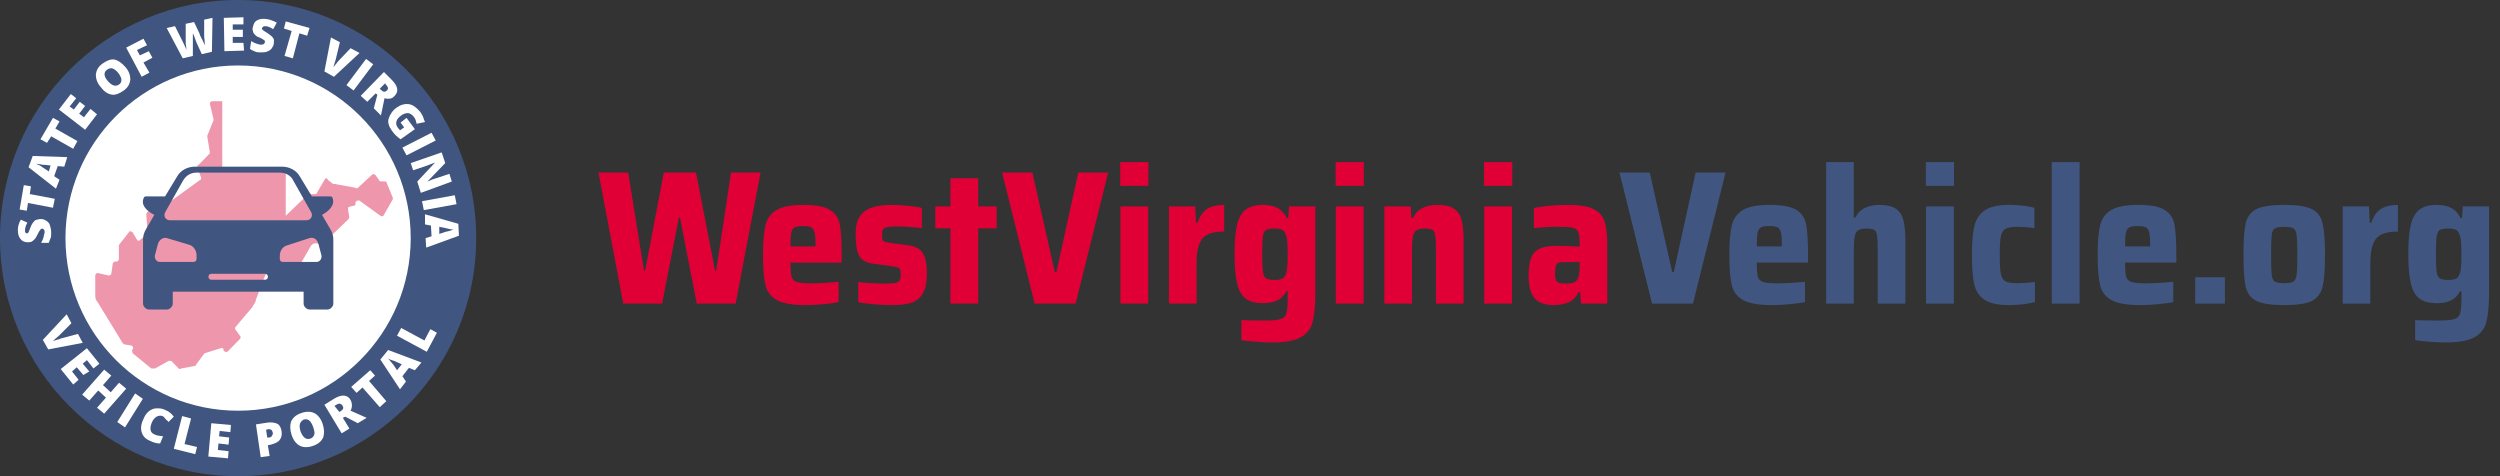 <svg width="420" height="80" viewBox="0 0 420 80" fill="none" xmlns="http://www.w3.org/2000/svg">
<rect x="0" y="0" width="420" height="80" fill="#333333" stroke="none"/>
<g clip-path="url(#clip0_168_2045)">
<path fill-rule="evenodd" clip-rule="evenodd" d="M40 80C17.909 80 0 62.091 0 40C0 17.909 17.909 0 40 0C62.091 0 80 17.909 80 40C80 62.091 62.091 80 40 80Z" fill="#405680"/>
<path fill-rule="evenodd" clip-rule="evenodd" d="M40 69C23.984 69 11 56.016 11 40C11 23.984 23.984 11 40 11C56.016 11 69 23.984 69 40C69 56.016 56.016 69 40 69Z" fill="white"/>
<path d="M64.536 30.471H64.117C63.908 30.471 63.699 30.471 63.699 30.258L63.071 29.402C62.862 29.189 62.653 29.189 62.444 29.402L60.142 31.541C60.142 31.541 59.933 31.755 59.724 31.541L56.167 30.899H55.958L55.121 30.258C54.912 29.83 54.703 29.83 54.494 30.258L53.239 32.396C53.239 32.61 53.029 32.61 52.82 32.61H51.774C51.774 32.61 51.565 32.61 51.565 32.824L48.008 36.245V28.761H37.339V17H35.665C35.456 17 35.247 17.214 35.247 17.428L35.874 19.994V20.207L34.828 22.773V22.987L35.247 25.553C35.247 25.767 35.247 25.767 35.038 25.981L33.364 27.692C33.155 27.692 33.155 27.905 33.155 28.119L33.782 29.83C33.782 30.044 33.782 30.258 33.573 30.258L28.552 33.893C28.343 34.107 28.134 33.893 28.134 33.893L27.715 33.465C27.506 33.251 27.297 33.251 27.088 33.465L24.787 35.603C24.787 35.603 24.577 35.817 24.577 36.031L24.787 39.025C24.787 39.239 24.787 39.239 24.577 39.453L23.531 40.308C23.322 40.522 23.113 40.522 22.904 40.094L22.276 39.025C22.067 38.811 21.648 38.811 21.648 39.025L19.975 41.163V43.515C19.975 43.729 19.766 43.943 19.556 43.943H19.347C19.138 43.943 18.929 44.157 18.929 44.371L18.72 45.867C18.72 46.081 18.511 46.295 18.301 46.295L16.418 45.867C16.209 45.867 16 46.081 16 46.295V49.717C16 50.144 16.209 50.572 16.418 50.786L20.602 57.628L20.812 57.842L22.067 58.056C22.276 58.056 22.485 58.484 22.276 58.697C22.067 58.911 22.276 59.125 22.276 59.339L25.414 61.905C25.623 61.905 25.833 61.905 26.042 61.905L28.343 60.622C28.552 60.622 28.762 60.622 28.762 60.622L30.017 61.905C30.017 61.905 30.226 62.119 30.435 61.905L32.736 61.477C32.736 61.477 32.946 61.477 32.946 61.264L34.201 59.553L34.41 59.339L37.13 58.484C37.339 58.484 37.548 58.484 37.548 58.697V58.911C37.757 59.125 37.967 59.125 38.176 59.125L40.268 56.987C40.477 56.773 40.477 56.559 40.268 56.345L39.64 55.49C39.431 55.276 39.431 55.062 39.64 54.849L42.36 51.641C42.569 51.213 42.987 50.786 42.987 50.358L44.033 47.578C44.243 47.151 44.243 46.937 44.452 46.509L45.08 45.226C45.498 44.371 46.753 44.157 47.381 45.012C47.59 45.226 47.799 45.226 48.008 45.44L48.427 45.654C49.054 45.867 49.682 45.654 50.1 45.012L52.193 41.377C52.402 40.949 53.029 40.736 53.448 40.949C53.866 41.163 54.285 41.163 54.494 40.736L58.469 36.886C58.469 36.886 58.678 36.673 58.678 36.459L58.469 35.176C58.469 34.962 58.469 34.748 58.678 34.748L59.515 34.534C59.724 34.534 59.724 34.321 59.724 34.107C59.724 33.679 60.142 33.679 60.352 33.679L63.908 36.245C64.117 36.459 64.536 36.245 64.536 36.031L66 33.465V33.251L64.954 30.685C64.954 30.471 64.745 30.471 64.536 30.471Z" fill="#EE97AC"/>
<path d="M55.501 38.5L54.102 36.1C55.401 35.4 56.4 34.3 55.8 33.1C55.7 33 55.6 33 55.6 33H52.403L50.405 29.7C49.806 28.6 48.607 28 47.408 28H32.721C31.522 28 30.323 28.6 29.724 29.7L27.726 33H24.429C24.429 33 24.329 33 24.229 33.1C23.529 34.3 24.529 35.4 25.927 36.1L24.529 38.5C24.229 39 24.029 39.6 24.029 40.2V51C24.029 51.5 24.529 52 25.028 52H28.026C28.525 52 29.024 51.5 29.024 51V49H51.005V51C51.005 51.5 51.504 52 52.004 52H55.001C55.501 52 56 51.5 56 51V40.2C56 39.6 55.8 39 55.501 38.5ZM27.726 35.7L30.723 30.4C31.223 29.5 32.022 29 33.021 29H47.008C48.007 29 48.907 29.5 49.306 30.4L52.303 35.7C52.603 36.3 52.203 37 51.504 37H28.525C27.826 37 27.426 36.3 27.726 35.7ZM33.021 43.5C33.021 43.8 32.821 44 32.521 44H26.826C26.327 44 25.927 43.5 26.027 42.9L26.527 41C26.727 40.3 27.426 39.8 28.026 40L31.722 41.1C32.521 41.3 33.021 42.1 33.021 42.9V43.5ZM44.511 47H35.519C35.219 47 35.019 46.8 35.019 46.5C35.019 46.2 35.219 46 35.519 46H44.511C44.81 46 45.01 46.2 45.01 46.5C45.01 46.8 44.81 47 44.511 47ZM53.203 44H47.508C47.208 44 47.008 43.8 47.008 43.5V43C47.008 42.1 47.508 41.4 48.307 41.2L52.004 40C52.703 39.8 53.303 40.2 53.502 41L54.002 42.9C54.102 43.5 53.702 44 53.203 44Z" fill="#405680"/>
<path d="M13.1 56.1L13.9 57.6L8.1 58.7L7.2 57.1L11.2 52.8L12 54.3L9.9 56.4C9.4 56.8 9.1 57.1 8.9 57.3C9.1 57.2 9.3 57.2 9.5 57.1C9.8 57 10 57 10.1 56.9L13.1 56.1Z" fill="white"/>
<path d="M12.3 64.6L10.2 62L14.6 58.5L16.7 61.1L15.7 61.9L14.6 60.5L13.9 61.1L15 62.4L14 63L12.9 61.7L12.1 62.4L13.2 63.8L12.3 64.6Z" fill="white"/>
<path d="M17.5 69.5L16.3 68.5L17.8 66.8L16.5 65.6L15 67.3L13.8 66.3L17.5 62.1L18.7 63.1L17.3 64.7L18.6 65.9L20 64.3L21.2 65.3L17.5 69.5Z" fill="white"/>
<path d="M19.7 70.9L22.7 66.1L24 67L21 71.8L19.7 70.9Z" fill="white"/>
<path d="M27.3 69.9C27 69.8 26.7 69.8 26.3 70C26 70.2 25.7 70.5 25.5 71C25.1 72 25.2 72.7 26 73C26.2 73.1 26.5 73.2 26.7 73.2C26.9 73.2 27.2 73.3 27.4 73.3L26.9 74.5C26.4 74.5 25.9 74.4 25.3 74.1C24.5 73.8 24 73.3 23.8 72.6C23.6 72 23.7 71.2 24.1 70.4C24.3 69.9 24.6 69.4 25 69.1C25.4 68.8 25.8 68.6 26.3 68.6C26.8 68.6 27.3 68.6 27.8 68.9C28.4 69.1 28.8 69.5 29.2 70L28.3 70.9C28.2 70.7 28 70.6 27.8 70.4C27.7 70.2 27.5 70 27.3 69.9Z" fill="white"/>
<path d="M29.2 75.4L30.6 69.9L32.1 70.3L31 74.6L33.1 75.1L32.8 76.3L29.2 75.4Z" fill="white"/>
<path d="M38.3 77L35 76.7L35.5 71.1L38.8 71.4L38.7 72.6L36.9 72.4L36.8 73.3L38.5 73.5L38.4 74.7L36.7 74.5L36.6 75.6L38.4 75.8L38.3 77Z" fill="white"/>
<path d="M47.3 72.4C47.4 73 47.3 73.5 47 73.9C46.7 74.3 46.2 74.5 45.5 74.7L45 74.8L45.3 76.6L43.8 76.8L43 71.3L44.9 71C45.6 70.9 46.2 71 46.6 71.2C47 71.4 47.2 71.9 47.3 72.4ZM44.9 73.5H45.2C45.4 73.5 45.6 73.4 45.7 73.2C45.8 73 45.9 72.9 45.8 72.6C45.7 72.2 45.5 72.1 45.1 72.1L44.7 72.2L44.9 73.5Z" fill="white"/>
<path d="M54.2 71.2C54.5 72.1 54.5 72.8 54.3 73.5C54 74.1 53.5 74.6 52.6 74.9C51.8 75.2 51 75.2 50.4 74.9C49.8 74.6 49.3 74 49 73.1C48.7 72.2 48.7 71.5 48.9 70.8C49.2 70.2 49.7 69.7 50.6 69.4C51.4 69.1 52.2 69.1 52.8 69.4C53.4 69.7 53.9 70.3 54.2 71.2ZM50.5 72.5C50.9 73.5 51.4 73.9 52.1 73.7C52.5 73.6 52.7 73.3 52.8 73C52.9 72.7 52.8 72.3 52.6 71.7C52.4 71.2 52.2 70.8 51.9 70.6C51.6 70.4 51.3 70.4 51 70.5C50.3 70.9 50.2 71.5 50.5 72.5Z" fill="white"/>
<path d="M57.6 70.2L58.7 72L57.4 72.8L54.5 68L56.1 67C57.4 66.2 58.4 66.3 58.9 67.2C59.2 67.8 59.2 68.4 58.9 69L61.6 70.2L60.1 71.1L58 70L57.6 70.2ZM57 69.2L57.2 69.1C57.7 68.8 57.8 68.5 57.5 68.1C57.3 67.8 57 67.7 56.5 68L56.2 68.2L57 69.2Z" fill="white"/>
<path d="M64.9 67.4L63.8 68.4L60.9 65.1L59.9 66L59 65L62.2 62.2L63 63.1L62 64L64.9 67.4Z" fill="white"/>
<path d="M69.7 62.2L68.7 61.8L67.6 63.2L68.2 64.1L67.2 65.4L63.9 60.4L65.2 58.8L70.8 60.9L69.7 62.2ZM67.5 61.2L66.6 60.8C66.4 60.7 66.2 60.6 65.8 60.5C65.5 60.4 65.3 60.3 65.2 60.2C65.3 60.3 65.4 60.5 65.6 60.7C65.8 60.9 66.2 61.4 66.7 62.2L67.5 61.2Z" fill="white"/>
<path d="M71.7 59.1L66.7 56.4L67.4 55.1L71.3 57.2L72.3 55.3L73.4 55.9L71.7 59.1Z" fill="white"/>
<path d="M6.9 36.8C7.2 36.8 7.5 36.9 7.8 37.1C8.1 37.3 8.3 37.5 8.4 37.9C8.5 38.2 8.6 38.6 8.6 39.1C8.6 39.5 8.6 39.8 8.5 40C8.4 40.2 8.3 40.5 8.2 40.8H6.9C7.1 40.5 7.2 40.2 7.3 39.9C7.4 39.6 7.4 39.3 7.5 39.1C7.5 38.9 7.5 38.7 7.4 38.6C7.3 38.5 7.2 38.4 7.1 38.4C7 38.4 7 38.4 6.9 38.5C6.8 38.5 6.8 38.6 6.7 38.7C6.6 38.8 6.5 39 6.3 39.4C6.1 39.8 6 40 5.8 40.2C5.6 40.4 5.5 40.5 5.3 40.6C5.1 40.7 4.9 40.7 4.6 40.7C4.1 40.7 3.7 40.5 3.4 40.1C3.1 39.7 3 39.2 3 38.6C3 38 3.2 37.4 3.5 36.9L4.6 37.4C4.3 37.9 4.2 38.4 4.2 38.7C4.2 38.9 4.2 39 4.3 39.1C4.4 39.2 4.4 39.2 4.5 39.2C4.6 39.2 4.7 39.2 4.8 39C4.9 38.8 5 38.5 5.2 38C5.4 37.5 5.7 37.2 5.9 37C6.2 36.9 6.5 36.8 6.9 36.8Z" fill="white"/>
<path d="M9.2 33.4L8.9 34.9L4.7 34.1L4.5 35.4L3.3 35.2L4 31.1L5.2 31.3L5 32.6L9.2 33.4Z" fill="white"/>
<path d="M10.8 28L9.7 27.9L9.1 29.6L10 30.2L9.4 31.7L4.8 28.1L5.5 26.2L11.3 26.4L10.8 28ZM8.5 27.8L7.6 27.7C7.4 27.7 7.1 27.7 6.8 27.6C6.5 27.6 6.2 27.5 6.1 27.5C6.2 27.6 6.4 27.7 6.7 27.8C7 28 7.4 28.3 8.2 28.8L8.5 27.8Z" fill="white"/>
<path d="M13 23.7L12.3 25L8.6 22.9L7.9 24L6.8 23.4L8.9 19.8L10 20.4L9.3 21.6L13 23.7Z" fill="white"/>
<path d="M16.3 19.2L14.3 21.8L9.9 18.4L11.9 15.8L12.8 16.5L11.7 17.9L12.4 18.4L13.4 17.1L14.3 17.8L13.3 19.1L14.1 19.7L15.2 18.3L16.3 19.2Z" fill="white"/>
<path d="M21.1 11.3C21.7 12 21.9 12.7 21.9 13.4C21.8 14.1 21.5 14.7 20.8 15.2C20.1 15.7 19.4 16 18.8 15.9C18.1 15.8 17.5 15.4 16.9 14.6C16.3 13.9 16.1 13.2 16.1 12.5C16.2 11.8 16.5 11.2 17.2 10.7C17.9 10.2 18.6 9.9 19.2 10C19.8 10.1 20.5 10.6 21.1 11.3ZM18.1 13.6C18.8 14.4 19.4 14.6 20 14.2C20.3 14 20.4 13.7 20.4 13.4C20.4 13.1 20.2 12.7 19.9 12.3C19.6 11.9 19.2 11.6 18.9 11.5C18.6 11.4 18.3 11.5 18 11.7C17.4 12.1 17.4 12.8 18.1 13.6Z" fill="white"/>
<path d="M25.1 12.2L23.8 12.9L21.2 8L24.1 6.5L24.7 7.6L23 8.4L23.5 9.3L25 8.6L25.6 9.7L24.1 10.5L25.1 12.2Z" fill="white"/>
<path d="M35.6 8.7L33.9 9.1L32.9 6.9C32.9 6.8 32.8 6.6 32.7 6.3C32.6 6 32.5 5.8 32.4 5.6C32.4 5.8 32.4 6 32.4 6.2C32.4 6.4 32.4 6.7 32.4 6.9C32.4 7.1 32.4 8 32.4 9.4L30.7 9.8L28 4.7L29.4 4.4L30.7 7C31 7.6 31.2 8 31.3 8.4C31.3 8.1 31.3 7.8 31.2 7.3C31.2 6.8 31.2 6.5 31.2 6.2V4L32.6 3.7L33.5 5.6C33.6 6 33.8 6.3 34 6.7C34.2 7.1 34.3 7.4 34.4 7.6C34.4 7.3 34.4 6.8 34.3 6.1V3.3L35.7 3L35.6 8.7Z" fill="white"/>
<path d="M41 8.5L37.7 8.6L37.6 3L40.9 2.9V4.1H39.1V5H40.8V6.2H39.1V7.2H40.9L41 8.5Z" fill="white"/>
<path d="M46 7.3C46 7.6 45.8 7.9 45.6 8.2C45.4 8.4 45.1 8.6 44.8 8.7C44.5 8.8 44.1 8.8 43.6 8.8C43.2 8.8 42.9 8.7 42.7 8.6C42.5 8.5 42.2 8.4 42 8.2L42.2 6.9C42.5 7.1 42.7 7.2 43 7.3C43.3 7.4 43.6 7.5 43.8 7.5C44 7.5 44.2 7.5 44.3 7.4C44.4 7.3 44.5 7.2 44.5 7.1C44.5 7 44.5 7 44.5 6.9C44.5 6.8 44.4 6.8 44.3 6.7C44.2 6.6 44 6.5 43.6 6.3C43.2 6.2 43 6 42.8 5.8C42.6 5.6 42.5 5.4 42.5 5.2C42.4 5 42.4 4.8 42.5 4.5C42.6 4 42.8 3.6 43.2 3.4C43.6 3.2 44.1 3.1 44.8 3.2C45.4 3.3 45.9 3.5 46.5 3.8L45.9 4.9C45.4 4.6 45 4.4 44.6 4.4C44.4 4.4 44.3 4.4 44.2 4.5C44.1 4.6 44.1 4.6 44 4.7C44 4.8 44 4.9 44.1 5C44.2 5.1 44.5 5.3 45 5.6C45.4 5.9 45.7 6.1 45.9 6.4C46.1 6.7 46 6.9 46 7.3Z" fill="white"/>
<path d="M49.2 9.8L47.8 9.4L49 5.2L47.7 4.8L48 3.6L52 4.7L51.6 6L50.3 5.6L49.2 9.8Z" fill="white"/>
<path d="M58.9 8.1L60.4 8.9L56.1 12.9L54.5 12L55.6 6.3L57.1 7.1L56.4 10C56.2 10.6 56.1 11 56 11.3C56.1 11.2 56.2 11 56.4 10.8C56.6 10.6 56.7 10.4 56.8 10.3L58.9 8.1Z" fill="white"/>
<path d="M58.2 14.3L61.5 9.9L62.7 10.8L59.4 15.2L58.2 14.3Z" fill="white"/>
<path d="M63.1 15.7L61.7 17.1L60.6 16.1L64.5 12.1L65.8 13.4C66.9 14.5 67 15.4 66.3 16.1C65.9 16.6 65.3 16.7 64.6 16.5L64 19.4L62.8 18.2L63.4 15.9L63.1 15.7ZM63.8 14.9L64 15.1C64.4 15.5 64.7 15.5 65 15.2C65.3 14.9 65.2 14.6 64.9 14.3L64.7 14L63.8 14.9Z" fill="white"/>
<path d="M68.3 19.8L69.7 21.7L67.3 23.4C66.7 23 66.2 22.5 65.8 21.9C65.3 21.2 65.1 20.5 65.3 19.9C65.5 19.3 65.9 18.6 66.6 18.1C67.3 17.6 68 17.4 68.7 17.5C69.4 17.6 70 18.1 70.6 18.8C70.8 19.1 71 19.4 71.1 19.7C71.2 20 71.3 20.3 71.4 20.5L70 20.8C69.9 20.4 69.8 19.9 69.5 19.6C69.2 19.2 68.9 19.1 68.6 19C68.2 19 67.8 19.1 67.4 19.4C67 19.7 66.7 20 66.6 20.4C66.5 20.8 66.6 21.1 66.8 21.4C66.9 21.6 67.1 21.7 67.2 21.9L67.9 21.4L67.3 20.6L68.3 19.8Z" fill="white"/>
<path d="M67.6 24.8L72.5 22.3L73.2 23.6L68.3 26.1L67.6 24.8Z" fill="white"/>
<path d="M70.7 32.4L70.1 30.5L73.1 27.3C72.5 27.5 72.1 27.7 71.8 27.8L69.4 28.6L69 27.4L74.2 25.6L74.8 27.4L71.8 30.5C72.3 30.3 72.7 30.1 73.1 30L75.5 29.2L75.9 30.5L70.7 32.4Z" fill="white"/>
<path d="M70.9 33.8L76.4 32.8L76.7 34.3L71.2 35.3L70.9 33.8Z" fill="white"/>
<path d="M71.5 40L72.5 39.7L72.4 37.9L71.4 37.7V36L77 37.6L77.1 39.6L71.6 41.6L71.5 40ZM73.8 39.3L74.7 39C74.9 38.9 75.2 38.9 75.5 38.8C75.8 38.7 76 38.6 76.2 38.6C76.1 38.6 75.9 38.5 75.6 38.5C75.3 38.4 74.7 38.3 73.8 38.1V39.3Z" fill="white"/>
</g>
<path d="M117.056 51L114.24 36.568H114.048L111.232 51H104.704L100.544 28.984H105.536L108.192 45.464H108.384L111.52 28.984H116.928L120.128 45.464H120.32L122.816 28.984H127.776L123.584 51H117.056ZM141.402 44.12H132.794C132.794 45.272 132.858 46.072 132.986 46.52C133.114 46.947 133.413 47.235 133.882 47.384C134.373 47.533 135.226 47.608 136.442 47.608C137.36 47.608 138.842 47.523 140.89 47.352V50.744C140.25 50.893 139.408 51.011 138.362 51.096C137.338 51.203 136.336 51.256 135.354 51.256C133.157 51.256 131.546 50.979 130.522 50.424C129.52 49.869 128.88 49.037 128.602 47.928C128.325 46.819 128.186 45.133 128.186 42.872C128.186 40.653 128.325 38.979 128.602 37.848C128.88 36.717 129.498 35.864 130.458 35.288C131.418 34.712 132.933 34.424 135.002 34.424C137.05 34.424 138.522 34.701 139.418 35.256C140.314 35.789 140.869 36.6 141.082 37.688C141.296 38.776 141.402 40.504 141.402 42.872V44.12ZM134.938 37.976C134.277 37.976 133.797 38.051 133.498 38.2C133.221 38.349 133.029 38.659 132.922 39.128C132.837 39.576 132.794 40.333 132.794 41.4H137.018C137.018 40.312 136.965 39.544 136.858 39.096C136.752 38.627 136.56 38.328 136.282 38.2C136.005 38.051 135.557 37.976 134.938 37.976ZM149.919 51.256C149.001 51.256 148.009 51.213 146.943 51.128C145.876 51.043 144.959 50.925 144.191 50.776V47.384C145.599 47.555 147.071 47.64 148.607 47.64C149.439 47.64 150.036 47.608 150.399 47.544C150.783 47.459 151.028 47.32 151.135 47.128C151.263 46.936 151.327 46.627 151.327 46.2C151.327 45.773 151.295 45.475 151.231 45.304C151.167 45.133 151.039 45.016 150.847 44.952C150.655 44.867 150.313 44.792 149.823 44.728L146.559 44.28C145.471 44.131 144.724 43.683 144.319 42.936C143.935 42.189 143.743 41.005 143.743 39.384C143.743 38.061 143.988 37.037 144.479 36.312C144.991 35.587 145.684 35.096 146.559 34.84C147.433 34.563 148.532 34.424 149.855 34.424C150.708 34.424 151.615 34.477 152.575 34.584C153.535 34.669 154.303 34.787 154.879 34.936V38.296C153.087 38.125 151.721 38.04 150.783 38.04C150.036 38.04 149.481 38.072 149.119 38.136C148.777 38.2 148.532 38.328 148.383 38.52C148.255 38.691 148.191 38.979 148.191 39.384C148.191 39.789 148.212 40.077 148.255 40.248C148.319 40.397 148.425 40.515 148.575 40.6C148.745 40.664 149.044 40.728 149.471 40.792L152.575 41.208C153.279 41.315 153.844 41.496 154.271 41.752C154.719 42.008 155.071 42.467 155.327 43.128C155.583 43.789 155.711 44.749 155.711 46.008C155.711 47.459 155.476 48.568 155.007 49.336C154.559 50.083 153.919 50.595 153.087 50.872C152.276 51.128 151.22 51.256 149.919 51.256ZM159.666 51V38.36H157.138V34.68H159.666V29.944H164.338V34.68H167.442V38.36H164.338V51H159.666ZM173.823 51L168.351 28.984H173.439L177.215 45.72H177.471L181.151 28.984H186.175L180.703 51H173.823ZM188.196 31.224V27.224H192.932V31.224H188.196ZM188.228 51V34.68H192.9V51H188.228ZM196.384 34.68H200.8L200.928 37.432H201.184C201.568 36.301 202.112 35.523 202.816 35.096C203.52 34.648 204.47 34.424 205.664 34.424V38.904C204.491 38.904 203.574 39.064 202.912 39.384C202.251 39.704 201.771 40.248 201.472 41.016C201.174 41.784 201.024 42.861 201.024 44.248V51H196.384V34.68ZM213.741 57.528C212.824 57.528 211.874 57.485 210.893 57.4C209.933 57.336 209.154 57.251 208.557 57.144V53.784C209.496 53.827 210.84 53.848 212.589 53.848C213.826 53.848 214.69 53.763 215.181 53.592C215.672 53.443 215.981 53.123 216.109 52.632C216.258 52.163 216.333 51.32 216.333 50.104V48.952H216.077C215.714 49.677 215.202 50.189 214.541 50.488C213.901 50.787 213.112 50.936 212.173 50.936C210.957 50.936 210.008 50.691 209.325 50.2C208.642 49.709 208.152 48.877 207.853 47.704C207.554 46.509 207.405 44.845 207.405 42.712C207.405 40.536 207.554 38.851 207.853 37.656C208.173 36.461 208.674 35.629 209.357 35.16C210.04 34.669 210.978 34.424 212.173 34.424C214.2 34.424 215.533 35.16 216.173 36.632H216.429L216.557 34.68H220.973V49.08C220.973 51.277 220.824 52.941 220.525 54.072C220.248 55.203 219.597 56.056 218.573 56.632C217.549 57.229 215.938 57.528 213.741 57.528ZM214.189 47.032C214.744 47.032 215.16 46.957 215.437 46.808C215.714 46.659 215.917 46.381 216.045 45.976C216.173 45.656 216.248 45.251 216.269 44.76C216.312 44.269 216.333 43.587 216.333 42.712C216.333 41.901 216.312 41.261 216.269 40.792C216.248 40.301 216.184 39.907 216.077 39.608C215.949 39.139 215.746 38.819 215.469 38.648C215.192 38.477 214.765 38.392 214.189 38.392C213.464 38.392 212.962 38.477 212.685 38.648C212.429 38.797 212.258 39.149 212.173 39.704C212.088 40.259 212.045 41.261 212.045 42.712C212.045 44.141 212.088 45.133 212.173 45.688C212.258 46.243 212.44 46.605 212.717 46.776C212.994 46.947 213.485 47.032 214.189 47.032ZM224.384 31.224V27.224H229.12V31.224H224.384ZM224.416 51V34.68H229.088V51H224.416ZM241.244 42.264C241.244 40.963 241.201 40.067 241.116 39.576C241.052 39.064 240.892 38.744 240.636 38.616C240.401 38.467 239.964 38.392 239.324 38.392C238.662 38.392 238.182 38.509 237.884 38.744C237.606 38.957 237.425 39.341 237.34 39.896C237.254 40.429 237.212 41.315 237.212 42.552V51H232.572V34.68H236.988L237.116 36.632H237.372C238.054 35.16 239.441 34.424 241.532 34.424C242.769 34.424 243.697 34.648 244.316 35.096C244.934 35.523 245.35 36.163 245.564 37.016C245.777 37.869 245.884 39.043 245.884 40.536V51H241.244V42.264ZM249.321 31.224V27.224H254.057V31.224H249.321ZM249.353 51V34.68H254.025V51H249.353ZM261.029 51.256C259.557 51.256 258.48 50.872 257.797 50.104C257.136 49.315 256.805 48.056 256.805 46.328C256.805 45.069 256.944 44.077 257.221 43.352C257.499 42.627 257.968 42.104 258.629 41.784C259.312 41.464 260.272 41.304 261.509 41.304C262.427 41.304 263.717 41.347 265.381 41.432V40.76C265.381 39.885 265.296 39.277 265.125 38.936C264.976 38.573 264.677 38.349 264.229 38.264C263.781 38.157 263.003 38.104 261.893 38.104C260.379 38.104 258.981 38.179 257.701 38.328V34.936C259.515 34.595 261.403 34.424 263.365 34.424C265.285 34.424 266.715 34.648 267.653 35.096C268.613 35.544 269.243 36.227 269.541 37.144C269.861 38.04 270.021 39.352 270.021 41.08V51H265.605L265.477 49.08H265.221C264.795 49.912 264.219 50.488 263.493 50.808C262.789 51.107 261.968 51.256 261.029 51.256ZM263.173 47.64C263.664 47.64 264.048 47.587 264.325 47.48C264.624 47.373 264.859 47.181 265.029 46.904C265.264 46.477 265.381 45.752 265.381 44.728V44.024H262.917C262.427 44.024 262.064 44.067 261.829 44.152C261.616 44.237 261.467 44.419 261.381 44.696C261.296 44.952 261.253 45.357 261.253 45.912C261.253 46.403 261.296 46.765 261.381 47C261.467 47.235 261.637 47.405 261.893 47.512C262.171 47.597 262.597 47.64 263.173 47.64Z" fill="#E00036"/>
<path d="M277.542 51L272.07 28.984H277.158L280.934 45.72H281.19L284.87 28.984H289.894L284.422 51H277.542ZM303.746 44.12H295.138C295.138 45.272 295.202 46.072 295.33 46.52C295.458 46.947 295.757 47.235 296.226 47.384C296.717 47.533 297.57 47.608 298.786 47.608C299.703 47.608 301.186 47.523 303.234 47.352V50.744C302.594 50.893 301.751 51.011 300.706 51.096C299.682 51.203 298.679 51.256 297.698 51.256C295.501 51.256 293.89 50.979 292.866 50.424C291.863 49.869 291.223 49.037 290.946 47.928C290.669 46.819 290.53 45.133 290.53 42.872C290.53 40.653 290.669 38.979 290.946 37.848C291.223 36.717 291.842 35.864 292.802 35.288C293.762 34.712 295.277 34.424 297.346 34.424C299.394 34.424 300.866 34.701 301.762 35.256C302.658 35.789 303.213 36.6 303.426 37.688C303.639 38.776 303.746 40.504 303.746 42.872V44.12ZM297.282 37.976C296.621 37.976 296.141 38.051 295.842 38.2C295.565 38.349 295.373 38.659 295.266 39.128C295.181 39.576 295.138 40.333 295.138 41.4H299.362C299.362 40.312 299.309 39.544 299.202 39.096C299.095 38.627 298.903 38.328 298.626 38.2C298.349 38.051 297.901 37.976 297.282 37.976ZM315.463 42.264C315.463 40.963 315.42 40.067 315.335 39.576C315.271 39.064 315.111 38.744 314.855 38.616C314.62 38.467 314.183 38.392 313.543 38.392C312.881 38.392 312.401 38.509 312.103 38.744C311.825 38.957 311.644 39.341 311.559 39.896C311.473 40.429 311.431 41.315 311.431 42.552V51H306.791V27.224H311.431V36.568H311.687C312.071 35.8 312.604 35.256 313.286 34.936C313.969 34.595 314.791 34.424 315.751 34.424C316.988 34.424 317.916 34.648 318.535 35.096C319.153 35.523 319.569 36.163 319.783 37.016C319.996 37.869 320.103 39.032 320.103 40.504V51H315.463V42.264ZM323.54 31.224V27.224H328.276V31.224H323.54ZM323.572 51V34.68H328.244V51H323.572ZM341.872 50.744C340.549 51.085 339.109 51.256 337.552 51.256C335.675 51.256 334.288 50.957 333.392 50.36C332.496 49.741 331.92 48.867 331.664 47.736C331.408 46.584 331.28 44.952 331.28 42.84C331.28 40.749 331.419 39.128 331.696 37.976C331.973 36.824 332.549 35.949 333.424 35.352C334.32 34.733 335.685 34.424 337.52 34.424C339.12 34.424 340.539 34.584 341.776 34.904V38.328C340.816 38.179 339.835 38.104 338.832 38.104C337.936 38.104 337.296 38.221 336.912 38.456C336.528 38.669 336.272 39.085 336.144 39.704C336.016 40.323 335.952 41.368 335.952 42.84C335.952 44.333 336.016 45.389 336.144 46.008C336.272 46.627 336.517 47.043 336.88 47.256C337.264 47.469 337.915 47.576 338.832 47.576C339.941 47.576 340.955 47.501 341.872 47.352V50.744ZM344.697 51V27.224H349.369V51H344.697ZM365.621 44.12H357.013C357.013 45.272 357.077 46.072 357.205 46.52C357.333 46.947 357.632 47.235 358.101 47.384C358.592 47.533 359.445 47.608 360.661 47.608C361.578 47.608 363.061 47.523 365.109 47.352V50.744C364.469 50.893 363.626 51.011 362.581 51.096C361.557 51.203 360.554 51.256 359.573 51.256C357.376 51.256 355.765 50.979 354.741 50.424C353.738 49.869 353.098 49.037 352.821 47.928C352.544 46.819 352.405 45.133 352.405 42.872C352.405 40.653 352.544 38.979 352.821 37.848C353.098 36.717 353.717 35.864 354.677 35.288C355.637 34.712 357.152 34.424 359.221 34.424C361.269 34.424 362.741 34.701 363.637 35.256C364.533 35.789 365.088 36.6 365.301 37.688C365.514 38.776 365.621 40.504 365.621 42.872V44.12ZM359.157 37.976C358.496 37.976 358.016 38.051 357.717 38.2C357.44 38.349 357.248 38.659 357.141 39.128C357.056 39.576 357.013 40.333 357.013 41.4H361.237C361.237 40.312 361.184 39.544 361.077 39.096C360.97 38.627 360.778 38.328 360.501 38.2C360.224 38.051 359.776 37.976 359.157 37.976ZM368.794 51V46.584H373.786V51H368.794ZM383.753 51.256C381.598 51.256 380.041 51.021 379.081 50.552C378.142 50.083 377.545 49.304 377.289 48.216C377.033 47.107 376.905 45.315 376.905 42.84C376.905 40.365 377.033 38.584 377.289 37.496C377.545 36.387 378.142 35.597 379.081 35.128C380.041 34.659 381.598 34.424 383.753 34.424C385.908 34.424 387.454 34.659 388.393 35.128C389.332 35.597 389.929 36.387 390.185 37.496C390.462 38.584 390.601 40.365 390.601 42.84C390.601 45.293 390.462 47.075 390.185 48.184C389.929 49.272 389.332 50.061 388.393 50.552C387.454 51.021 385.908 51.256 383.753 51.256ZM383.753 47.576C384.521 47.576 385.044 47.48 385.321 47.288C385.598 47.096 385.769 46.712 385.833 46.136C385.918 45.56 385.961 44.461 385.961 42.84C385.961 41.219 385.918 40.12 385.833 39.544C385.769 38.947 385.598 38.563 385.321 38.392C385.044 38.2 384.521 38.104 383.753 38.104C382.985 38.104 382.452 38.2 382.153 38.392C381.876 38.563 381.705 38.936 381.641 39.512C381.577 40.088 381.545 41.197 381.545 42.84C381.545 44.483 381.577 45.592 381.641 46.168C381.705 46.723 381.876 47.096 382.153 47.288C382.452 47.48 382.985 47.576 383.753 47.576ZM393.572 34.68H397.988L398.116 37.432H398.372C398.756 36.301 399.3 35.523 400.004 35.096C400.708 34.648 401.657 34.424 402.852 34.424V38.904C401.678 38.904 400.761 39.064 400.1 39.384C399.438 39.704 398.958 40.248 398.66 41.016C398.361 41.784 398.212 42.861 398.212 44.248V51H393.572V34.68ZM410.929 57.528C410.011 57.528 409.062 57.485 408.081 57.4C407.121 57.336 406.342 57.251 405.745 57.144V53.784C406.683 53.827 408.027 53.848 409.777 53.848C411.014 53.848 411.878 53.763 412.369 53.592C412.859 53.443 413.169 53.123 413.297 52.632C413.446 52.163 413.521 51.32 413.521 50.104V48.952H413.265C412.902 49.677 412.39 50.189 411.729 50.488C411.089 50.787 410.299 50.936 409.361 50.936C408.145 50.936 407.195 50.691 406.513 50.2C405.83 49.709 405.339 48.877 405.041 47.704C404.742 46.509 404.593 44.845 404.593 42.712C404.593 40.536 404.742 38.851 405.041 37.656C405.361 36.461 405.862 35.629 406.545 35.16C407.227 34.669 408.166 34.424 409.361 34.424C411.387 34.424 412.721 35.16 413.361 36.632H413.617L413.745 34.68H418.161V49.08C418.161 51.277 418.011 52.941 417.713 54.072C417.435 55.203 416.785 56.056 415.761 56.632C414.737 57.229 413.126 57.528 410.929 57.528ZM411.377 47.032C411.931 47.032 412.347 46.957 412.625 46.808C412.902 46.659 413.105 46.381 413.233 45.976C413.361 45.656 413.435 45.251 413.457 44.76C413.499 44.269 413.521 43.587 413.521 42.712C413.521 41.901 413.499 41.261 413.457 40.792C413.435 40.301 413.371 39.907 413.265 39.608C413.137 39.139 412.934 38.819 412.657 38.648C412.379 38.477 411.953 38.392 411.377 38.392C410.651 38.392 410.15 38.477 409.873 38.648C409.617 38.797 409.446 39.149 409.361 39.704C409.275 40.259 409.233 41.261 409.233 42.712C409.233 44.141 409.275 45.133 409.361 45.688C409.446 46.243 409.627 46.605 409.905 46.776C410.182 46.947 410.673 47.032 411.377 47.032Z" fill="#405680"/>
<defs>
<clipPath id="clip0_168_2045">
<rect width="80" height="80" fill="white"/>
</clipPath>
</defs>
</svg>
